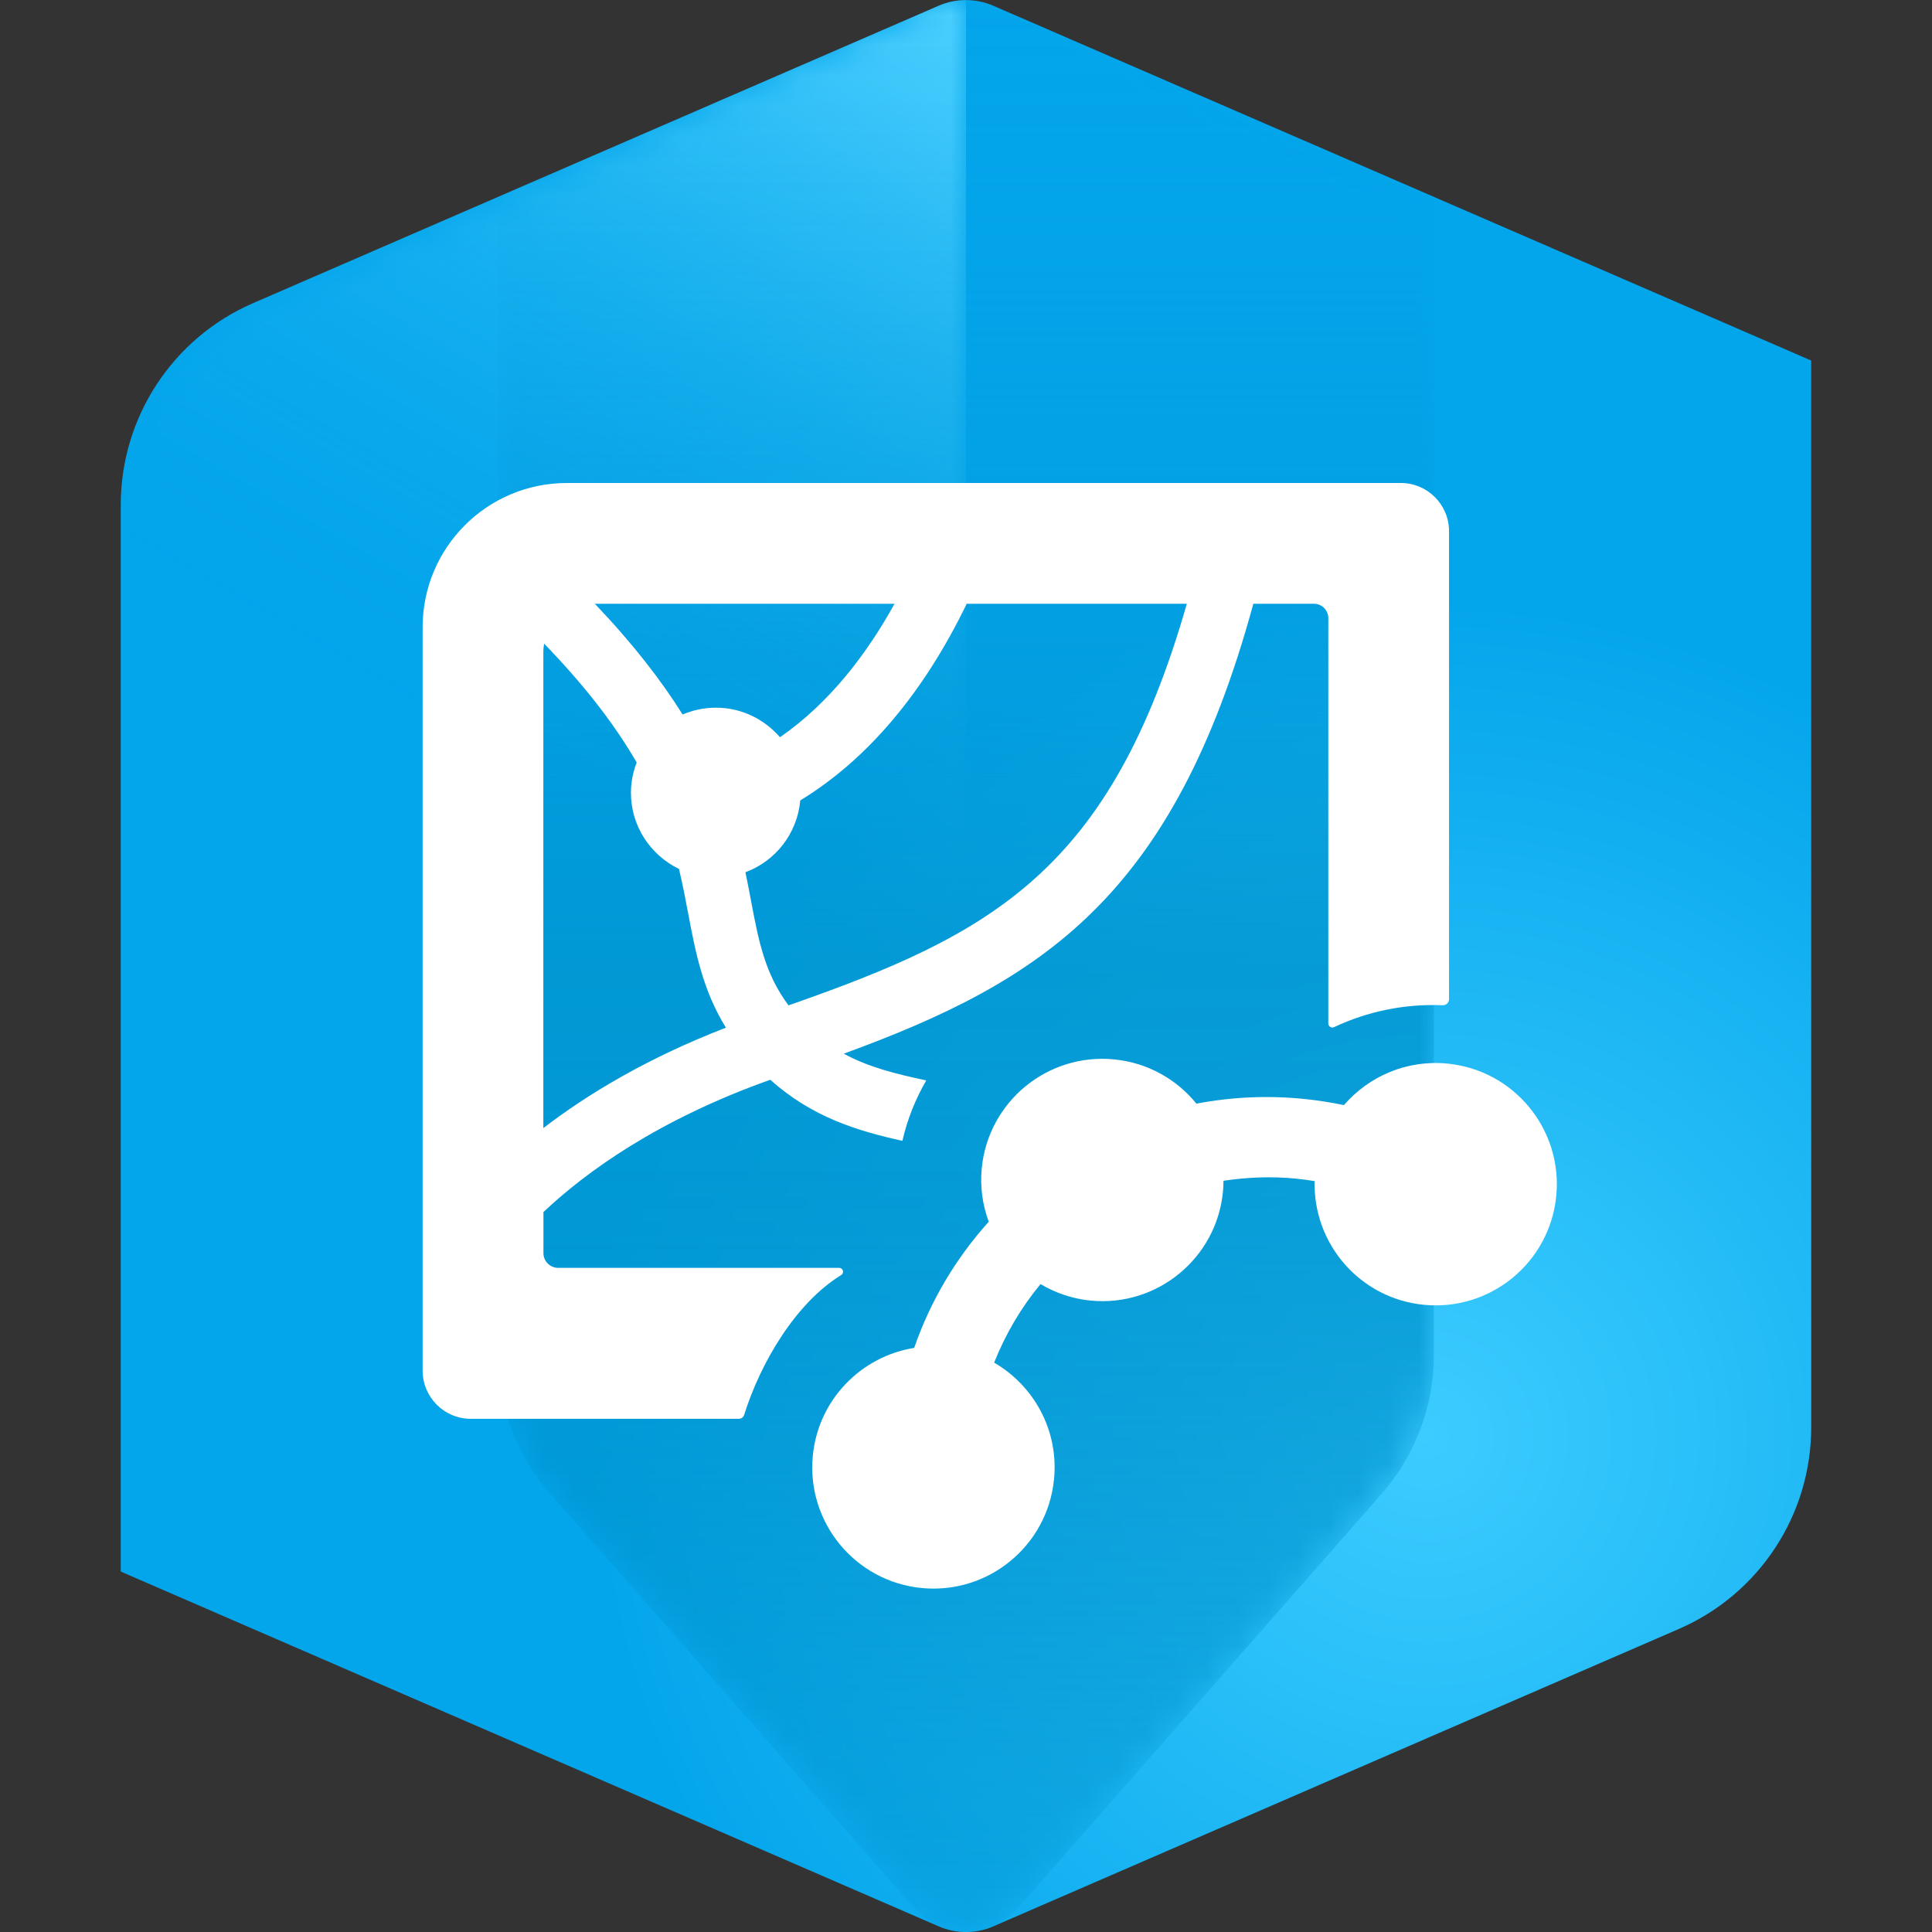 <?xml version="1.0" encoding="UTF-8"?><svg xmlns="http://www.w3.org/2000/svg" xmlns:xlink="http://www.w3.org/1999/xlink" viewBox="0 0 64 64"><rect x="0" y="0" width="64" height="64" fill="#333333" stroke="none"/><defs><style>.uuid-edf4ab3b-b466-408e-9d66-38bc0ddd4af2{fill:none;}.uuid-3603e90c-bbec-4033-aff0-0bbb647e9784{fill:url(#uuid-28032c80-63ff-4264-991a-5cac2d47b9b2);}.uuid-453e74c9-f186-434f-94e8-3c16059d356f{fill:#fff;}.uuid-06697201-847d-4ebf-abc7-cd819f274e11{mask:url(#uuid-8fc0569f-bed2-4aaf-9729-9b15d2a6de67);}.uuid-4eda3d51-c989-489c-bae8-89b883c9f061{mask:url(#uuid-f5e5aeb0-cea3-491d-b57a-cd2771a4659c);}.uuid-af3db424-319c-4ed1-a2fd-0db4505c1679{fill:url(#uuid-81aaa5f2-da57-4352-8dd0-2f2d971d1682);}.uuid-2434a609-d8c2-4895-a631-28ece0e22cff{fill:url(#uuid-912f2a7e-1f3b-46b9-8c6d-74d0a9e4ff0d);}.uuid-fd8cafc9-bd24-40ab-95f2-d90daf766bc9{fill:url(#uuid-1a184bf9-61a7-441a-b339-bf5878b9f3ba);}.uuid-b9897fc1-e232-4797-af37-d85176271896{fill:url(#uuid-0187dc74-3c12-45aa-a03c-c80810f9268c);}.uuid-80db4e68-9ee5-4041-833b-5e4dc1837622{fill:url(#uuid-a0f0aaa6-37d6-4774-b1fc-1735429f0f72);}</style><linearGradient id="uuid-a0f0aaa6-37d6-4774-b1fc-1735429f0f72" x1="32" y1=".001" x2="32" y2="64.001" gradientTransform="matrix(1, 0, 0, 1, 0, 0)" gradientUnits="userSpaceOnUse"><stop offset=".002" stop-color="#0094cf" stop-opacity="0"/><stop offset=".077" stop-color="#0094cf" stop-opacity=".02"/><stop offset=".155" stop-color="#0094cf" stop-opacity=".08"/><stop offset=".234" stop-color="#0094cf" stop-opacity=".18"/><stop offset=".314" stop-color="#0094cf" stop-opacity=".321"/><stop offset=".395" stop-color="#0094cf" stop-opacity=".502"/><stop offset=".475" stop-color="#0094cf" stop-opacity=".72"/><stop offset=".501" stop-color="#0095cf" stop-opacity=".8"/><stop offset=".608" stop-color="#0094cf" stop-opacity=".78"/><stop offset=".719" stop-color="#0094cf" stop-opacity=".72"/><stop offset=".832" stop-color="#0094cf" stop-opacity=".62"/><stop offset=".946" stop-color="#0094cf" stop-opacity=".481"/><stop offset="1" stop-color="#0094cf" stop-opacity=".4"/></linearGradient><radialGradient id="uuid-0187dc74-3c12-45aa-a03c-c80810f9268c" cx="13.512" cy="43.928" fx="13.512" fy="43.928" r="50.321" gradientTransform="translate(32.634 .002) scale(1.083)" gradientUnits="userSpaceOnUse"><stop offset="0" stop-color="#3cccff"/><stop offset=".515" stop-color="#03a5eb"/></radialGradient><linearGradient id="uuid-81aaa5f2-da57-4352-8dd0-2f2d971d1682" x1="38.551" y1="3.784" x2="9.009" y2="54.952" gradientTransform="matrix(1, 0, 0, 1, 0, 0)" gradientUnits="userSpaceOnUse"><stop offset=".004" stop-color="#4dd0ff"/><stop offset=".059" stop-color="#4dd0ff" stop-opacity=".797"/><stop offset=".123" stop-color="#4dd0ff" stop-opacity=".588"/><stop offset=".188" stop-color="#4dd0ff" stop-opacity=".408"/><stop offset=".252" stop-color="#4dd0ff" stop-opacity=".261"/><stop offset=".316" stop-color="#4dd0ff" stop-opacity=".147"/><stop offset=".379" stop-color="#4dd0ff" stop-opacity=".065"/><stop offset=".441" stop-color="#4dd0ff" stop-opacity=".016"/><stop offset=".501" stop-color="#4dd0ff" stop-opacity="0"/></linearGradient><linearGradient id="uuid-912f2a7e-1f3b-46b9-8c6d-74d0a9e4ff0d" x1="38.62" y1="3.824" x2="9.141" y2="54.884" gradientTransform="matrix(1, 0, 0, 1, 0, 0)" gradientUnits="userSpaceOnUse"><stop offset="0" stop-color="#e63a00"/><stop offset=".031" stop-color="#e63a00" stop-opacity=".883"/><stop offset=".099" stop-color="#e63a00" stop-opacity=".652"/><stop offset=".168" stop-color="#e63a00" stop-opacity=".452"/><stop offset=".236" stop-color="#e63a00" stop-opacity=".289"/><stop offset=".304" stop-color="#e63a00" stop-opacity=".163"/><stop offset=".371" stop-color="#e63a00" stop-opacity=".072"/><stop offset=".437" stop-color="#e63a00" stop-opacity=".018"/><stop offset=".5" stop-color="#e63a00" stop-opacity="0"/></linearGradient><linearGradient id="uuid-1a184bf9-61a7-441a-b339-bf5878b9f3ba" x1="4.25" y1="32.001" x2="32" y2="32.001" gradientTransform="matrix(1, 0, 0, 1, 0, 0)" gradientUnits="userSpaceOnUse"><stop offset=".722" stop-color="#fff"/><stop offset="1" stop-color="#333"/></linearGradient><mask id="uuid-8fc0569f-bed2-4aaf-9729-9b15d2a6de67" x="4" y=".002" width="28" height="63.999" maskUnits="userSpaceOnUse"><g><path class="uuid-2434a609-d8c2-4895-a631-28ece0e22cff" d="M31.098,.191L8.443,10.107c-2.547,1.115-4.193,3.632-4.193,6.413V52.06l26.848,11.752c.288,.126,.595,.189,.902,.189V.002c-.307,0-.615,.063-.902,.189Z"/><path class="uuid-fd8cafc9-bd24-40ab-95f2-d90daf766bc9" d="M31.098,.191L8.443,10.107c-2.547,1.115-4.193,3.632-4.193,6.413V52.06l26.848,11.752c.288,.126,.595,.189,.902,.189V.002c-.307,0-.615,.063-.902,.189Z"/></g></mask><linearGradient id="uuid-28032c80-63ff-4264-991a-5cac2d47b9b2" x1="16.5" y1="31.999" x2="47.5" y2="31.999" gradientTransform="matrix(1, 0, 0, 1, 0, 0)" gradientUnits="userSpaceOnUse"><stop offset="0" stop-color="gray"/><stop offset=".05" stop-color="#979797"/><stop offset=".142" stop-color="#bcbcbc"/><stop offset=".234" stop-color="#d9d9d9"/><stop offset=".324" stop-color="#eee"/><stop offset=".414" stop-color="#fafafa"/><stop offset=".5" stop-color="#fff"/><stop offset=".564" stop-color="#fafafa"/><stop offset=".63" stop-color="#eee"/><stop offset=".697" stop-color="#d9d9d9"/><stop offset=".765" stop-color="#bcbcbc"/><stop offset=".833" stop-color="#979797"/><stop offset=".902" stop-color="#696969"/><stop offset=".97" stop-color="#333"/><stop offset="1" stop-color="#1a1a1a"/></linearGradient><mask id="uuid-f5e5aeb0-cea3-491d-b57a-cd2771a4659c" x="16.5" y=".001" width="31" height="64" maskUnits="userSpaceOnUse"><path class="uuid-3603e90c-bbec-4033-aff0-0bbb647e9784" d="M33.69,63.236l12.069-13.74c1.122-1.277,1.741-2.919,1.741-4.62V6.58L32.902,.191c-.575-.252-1.229-.252-1.804,0l-14.598,6.39V44.876c0,1.7,.619,3.342,1.741,4.62l12.069,13.74c.905,1.031,2.504,.999,3.381,0Z"/></mask></defs><g id="uuid-518061ca-0296-4fa6-8e8d-56eb822e8ac8"><path class="uuid-b9897fc1-e232-4797-af37-d85176271896" d="M4,16.723V52.06l27.099,11.754c.574,.249,1.226,.25,1.8,.001l22.716-9.854c2.662-1.155,4.384-3.779,4.384-6.681V11.944L32.901,.189c-.574-.249-1.228-.248-1.802,0L8.384,10.042c-2.662,1.155-4.384,3.779-4.384,6.681Z"/><g class="uuid-06697201-847d-4ebf-abc7-cd819f274e11"><path class="uuid-af3db424-319c-4ed1-a2fd-0db4505c1679" d="M31.099,.19L8.365,10.049c-2.65,1.149-4.365,3.763-4.365,6.651V52.06l27.099,11.754c.288,.126,.593,.187,.901,.187V.002c-.307,0-.614,.062-.901,.188Z"/></g><g class="uuid-4eda3d51-c989-489c-bae8-89b883c9f061"><path class="uuid-80db4e68-9ee5-4041-833b-5e4dc1837622" d="M30.31,63.236c.427,.486,1.043,.765,1.69,.765s1.263-.279,1.69-.765l12.069-13.74c1.122-1.277,1.741-2.919,1.741-4.62V6.58L32.901,.189c-.575-.252-1.227-.251-1.802,0l-14.599,6.333V44.876c0,1.7,.619,3.342,1.741,4.62l12.069,13.74Z"/></g></g><g id="uuid-7c9e4ade-959e-4fb2-9499-608cf4145dfe"><path class="uuid-453e74c9-f186-434f-94e8-3c16059d356f" d="M51.553,39.621c-.217,2.206-2.182,3.819-4.388,3.602-2.109-.208-3.67-2.012-3.616-4.097-.207-.034-.416-.062-.627-.083-.816-.081-1.615-.045-2.393,.072-.001,.121-.005,.243-.017,.366-.217,2.206-2.182,3.819-4.388,3.602-.606-.06-1.164-.255-1.655-.546-.64,.772-1.158,1.65-1.537,2.602,1.319,.765,2.144,2.248,1.984,3.864-.217,2.206-2.182,3.819-4.388,3.602s-3.819-2.182-3.602-4.388c.182-1.854,1.6-3.284,3.357-3.566,.535-1.543,1.37-2.957,2.47-4.179-.203-.551-.292-1.153-.231-1.776,.217-2.206,2.182-3.819,4.388-3.602,1.111,.109,2.071,.663,2.723,1.466,1.154-.22,2.346-.277,3.549-.158,.453,.045,.899,.115,1.338,.206,.824-.954,2.081-1.508,3.431-1.375,2.206,.217,3.819,2.182,3.602,4.388Zm-23.689,2.618c-1.503,.923-2.668,2.894-3.214,4.633-.025,.078-.095,.128-.177,.128H15.593c-.876,0-1.593-.717-1.593-1.593V20.778c0-2.639,2.139-4.778,4.778-4.778h27.63c.876,0,1.593,.717,1.593,1.593v15.505c0,.055-.022,.108-.062,.146s-.093,.058-.148,.056c-1.278-.053-2.503,.21-3.598,.725-.042,.02-.091,.016-.129-.008-.039-.025-.062-.068-.062-.114v-13.428c0-.262-.213-.475-.475-.475h-2.008c-2.661,9.753-7.029,12.511-13.568,14.905,.829,.451,1.74,.674,2.733,.885-.357,.613-.627,1.285-.791,2.002-1.487-.33-2.993-.782-4.376-2.024-3.715,1.322-6.094,3.042-7.515,4.383v1.359c0,.131,.052,.256,.145,.348,.093,.092,.219,.143,.35,.142h9.3c.058-.001,.109,.038,.125,.093,.016,.056-.007,.115-.056,.146Zm-3.817-8.196c-.769-1.245-1.007-2.496-1.253-3.797-.089-.472-.181-.956-.302-1.461-.939-.457-1.592-1.411-1.592-2.526,0-.353,.073-.688,.191-1-.671-1.163-1.634-2.457-3.065-3.937-.015,.088-.027,.177-.027,.27v15.777c1.466-1.125,3.443-2.319,6.048-3.326Zm7.976-14.043c-1.435,2.968-3.304,5.168-5.513,6.515-.1,1.099-.821,2.01-1.817,2.379,.069,.329,.13,.648,.188,.958,.256,1.357,.466,2.415,1.24,3.452,6.728-2.35,10.657-4.439,13.194-13.304h-7.292Zm-12.319,0c1.278,1.34,2.209,2.554,2.909,3.669,.34-.145,.713-.226,1.106-.226,.85,0,1.602,.384,2.119,.979,1.655-1.144,2.892-2.787,3.795-4.421h-9.929Z"/><rect class="uuid-edf4ab3b-b466-408e-9d66-38bc0ddd4af2" width="64" height="64"/></g></svg>